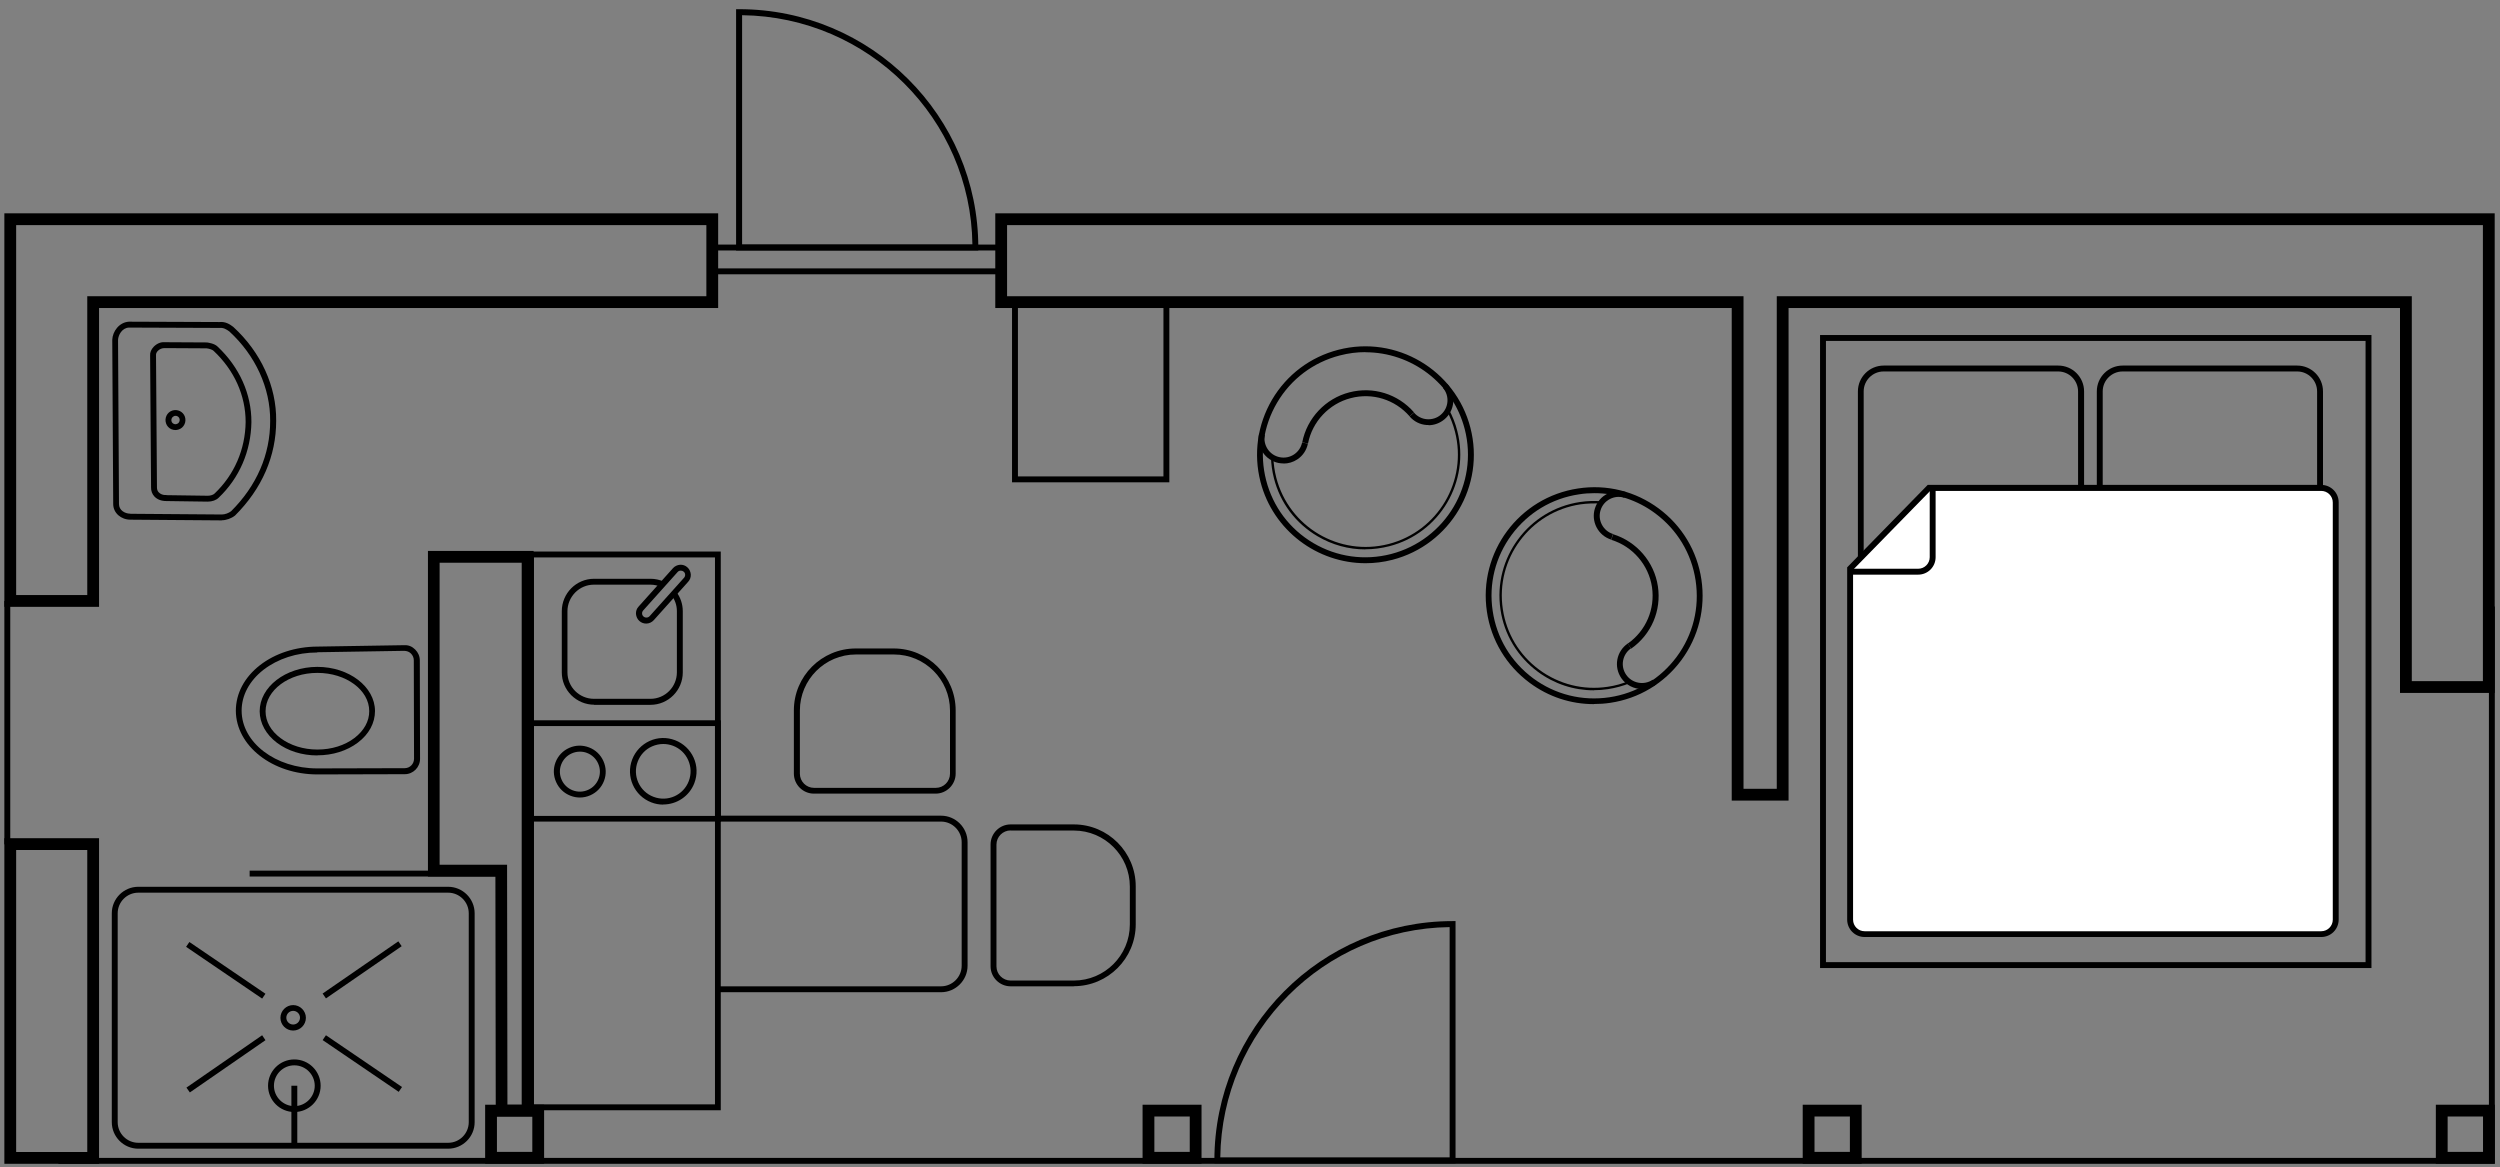 <?xml version="1.0" encoding="UTF-8"?>
<svg xmlns="http://www.w3.org/2000/svg" width="212" height="99" viewBox="0 0 212 99" fill="none">
  <rect x="0" y="0" width="212" height="99" fill="#808080" stroke="none"/>
  <g clip-path="url(#clip0_8099_734)">
    <path d="M91.06 83.64H85.7C84.77 83.64 84 82.88 84 81.94V71.61C84 70.68 84.76 69.91 85.7 69.91H91.06C93.96 69.91 96.31 72.27 96.31 75.16V78.38C96.31 81.27 93.96 83.63 91.06 83.63V83.64ZM85.7 70.42C85.04 70.42 84.5 70.96 84.5 71.62V81.95C84.5 82.61 85.04 83.15 85.7 83.15H91.06C93.68 83.15 95.81 81.02 95.81 78.4V75.18C95.81 72.56 93.68 70.43 91.06 70.43H85.7V70.42Z" fill="black"></path>
    <path d="M79.35 67.3H69.02C68.09 67.3 67.32 66.54 67.32 65.6V60.24C67.32 57.35 69.67 54.99 72.57 54.99H75.79C78.69 54.99 81.04 57.35 81.04 60.24V65.6C81.04 66.53 80.28 67.3 79.34 67.3H79.35ZM72.58 55.5C69.96 55.5 67.83 57.63 67.83 60.25V65.61C67.83 66.27 68.37 66.81 69.03 66.81H79.36C80.02 66.81 80.56 66.27 80.56 65.61V60.25C80.56 57.63 78.43 55.5 75.81 55.5H72.59H72.58Z" fill="black"></path>
    <path d="M26.91 65.671C23.11 65.671 20.01 63.251 20 60.271C20 58.811 20.72 57.441 22.04 56.411C23.34 55.401 25.07 54.841 26.9 54.831L34.28 54.711C34.65 54.691 34.96 54.831 35.21 55.081C35.46 55.331 35.6 55.651 35.6 56.001L35.62 64.351C35.62 65.061 35.04 65.651 34.33 65.651L26.93 65.671H26.91ZM26.9 55.331C25.17 55.331 23.56 55.861 22.34 56.801C21.15 57.731 20.49 58.961 20.49 60.261C20.49 62.971 23.37 65.161 26.9 65.161H26.92L34.32 65.141C34.76 65.141 35.11 64.781 35.11 64.341L35.09 55.991C35.09 55.771 35 55.571 34.85 55.421C34.7 55.271 34.52 55.201 34.28 55.191L26.9 55.311V55.331Z" fill="black"></path>
    <path d="M26.91 64.061C25.62 64.061 24.41 63.681 23.49 62.991C22.55 62.281 22.03 61.331 22.02 60.321C22.02 58.251 24.21 56.561 26.9 56.551H26.91C29.6 56.551 31.79 58.231 31.8 60.291C31.8 61.311 31.29 62.261 30.35 62.971C29.43 63.671 28.21 64.051 26.92 64.051H26.9L26.91 64.061ZM26.91 57.061C24.49 57.061 22.52 58.531 22.52 60.321C22.52 61.181 22.97 61.981 23.79 62.591C24.62 63.211 25.73 63.561 26.91 63.561H26.93C28.12 63.561 29.23 63.211 30.06 62.581C30.87 61.961 31.32 61.151 31.31 60.301C31.31 58.511 29.34 57.061 26.92 57.061H26.91Z" fill="black"></path>
    <path d="M54.8 52.88C54.59 52.88 54.39 52.81 54.22 52.66C54.05 52.51 53.95 52.29 53.93 52.06C53.92 51.83 53.99 51.61 54.15 51.44L57.07 48.18C57.22 48.01 57.44 47.91 57.67 47.89C57.9 47.88 58.12 47.95 58.29 48.11C58.46 48.26 58.56 48.48 58.58 48.71C58.59 48.94 58.52 49.16 58.36 49.33L55.44 52.59C55.27 52.78 55.03 52.88 54.79 52.88H54.8ZM57.73 48.39C57.73 48.39 57.72 48.39 57.71 48.39C57.61 48.39 57.52 48.44 57.46 48.51L54.54 51.77C54.48 51.84 54.44 51.94 54.45 52.03C54.45 52.13 54.5 52.22 54.57 52.28C54.72 52.41 54.95 52.4 55.09 52.25L58.01 48.99C58.07 48.92 58.11 48.82 58.1 48.73C58.1 48.63 58.05 48.54 57.98 48.48C57.91 48.42 57.83 48.39 57.74 48.39H57.73Z" fill="black"></path>
    <path d="M61.12 94.15H44.77V46.77H61.12V94.15ZM45.28 93.65H60.63V47.27H45.28V93.65Z" fill="black"></path>
    <path d="M99.16 40.9H85.82V25.57H99.16V40.9ZM86.32 40.4H98.66V26.07H86.32V40.4Z" fill="black"></path>
    <path d="M44.78 69.69V61.08H61.13V69.67H44.78V69.69ZM45.28 61.58V69.19H60.63V61.57H45.28V61.58Z" fill="black"></path>
    <path d="M56.23 68.231C55.9 68.231 55.56 68.171 55.23 68.041C53.78 67.481 53.05 65.851 53.61 64.401C53.88 63.701 54.41 63.141 55.09 62.831C55.78 62.521 56.54 62.501 57.25 62.771C57.95 63.041 58.51 63.571 58.82 64.251C59.13 64.931 59.15 65.701 58.88 66.411C58.45 67.531 57.38 68.221 56.24 68.221L56.23 68.231ZM56.24 63.091C55.92 63.091 55.6 63.161 55.3 63.291C54.73 63.541 54.3 64.001 54.08 64.581C53.62 65.771 54.22 67.121 55.42 67.571C56.62 68.031 57.96 67.431 58.41 66.231C58.63 65.651 58.61 65.021 58.36 64.461C58.11 63.891 57.65 63.461 57.07 63.241C56.8 63.141 56.52 63.091 56.24 63.091Z" fill="black"></path>
    <path d="M49.17 67.63C48.9 67.63 48.64 67.58 48.38 67.48C47.83 67.27 47.4 66.86 47.16 66.32C46.92 65.78 46.9 65.19 47.11 64.64C47.32 64.09 47.73 63.66 48.27 63.42C48.81 63.18 49.4 63.17 49.95 63.38C50.5 63.59 50.93 64 51.17 64.54C51.41 65.08 51.43 65.67 51.22 66.22C51.01 66.77 50.6 67.2 50.06 67.44C49.77 67.57 49.47 67.63 49.17 67.63ZM49.17 63.74C48.94 63.74 48.7 63.79 48.48 63.89C48.07 64.07 47.75 64.41 47.59 64.83C47.43 65.25 47.44 65.71 47.63 66.13C47.81 66.54 48.15 66.86 48.57 67.02C48.99 67.18 49.45 67.17 49.87 66.98C50.28 66.8 50.6 66.46 50.76 66.04C50.92 65.62 50.91 65.16 50.72 64.74C50.54 64.33 50.2 64.01 49.78 63.85C49.58 63.77 49.38 63.74 49.17 63.74Z" fill="black"></path>
    <path d="M50.39 59.76C49.66 59.76 48.97 59.47 48.45 58.96C47.93 58.44 47.64 57.75 47.64 57.02V51.83C47.64 50.32 48.86 49.08 50.38 49.08H55.17C55.55 49.08 55.93 49.16 56.28 49.32L56.07 49.78C55.78 49.65 55.48 49.58 55.16 49.58H50.36C49.76 49.58 49.2 49.82 48.78 50.24C48.36 50.67 48.12 51.23 48.12 51.83V57.02C48.12 58.26 49.13 59.26 50.37 59.26H55.16C56.4 59.26 57.4 58.25 57.4 57.01V51.82C57.4 51.32 57.23 50.85 56.93 50.46L57.33 50.16C57.7 50.64 57.9 51.22 57.9 51.83V57.02C57.9 58.53 56.68 59.77 55.16 59.77H50.37L50.39 59.76Z" fill="black"></path>
    <path d="M201.1 82.09H154.34V28.41H201.1V82.09ZM154.84 81.59H200.6V28.91H154.84V81.59Z" fill="black"></path>
    <path d="M174.54 50.96H159.74C158.53 50.96 157.55 49.98 157.55 48.77V33.19C157.55 31.98 158.53 31 159.74 31H174.54C175.75 31 176.73 31.98 176.73 33.19V48.77C176.73 49.98 175.75 50.96 174.54 50.96ZM159.73 31.5C158.8 31.5 158.04 32.26 158.04 33.19V48.77C158.04 49.7 158.8 50.46 159.73 50.46H174.53C175.46 50.46 176.22 49.7 176.22 48.77V33.19C176.22 32.26 175.46 31.5 174.53 31.5H159.73Z" fill="black"></path>
    <path d="M194.8 50.96H180C178.79 50.96 177.81 49.98 177.81 48.77V33.19C177.81 31.98 178.79 31 180 31H194.8C196.01 31 196.99 31.98 196.99 33.19V48.77C196.99 49.98 196.01 50.96 194.8 50.96ZM180 31.5C179.07 31.5 178.31 32.26 178.31 33.19V48.77C178.31 49.7 179.07 50.46 180 50.46H194.8C195.73 50.46 196.49 49.7 196.49 48.77V33.19C196.49 32.26 195.73 31.5 194.8 31.5H180Z" fill="black"></path>
    <path d="M163.58 41.369H196.85C197.53 41.369 198.08 41.919 198.08 42.599V77.979C198.08 78.659 197.53 79.209 196.85 79.209H158.13C157.45 79.209 156.9 78.659 156.9 77.979V48.209L163.58 41.369Z" fill="white"></path>
    <path d="M196.84 79.459H158.12C157.3 79.459 156.64 78.799 156.64 77.979V48.109L163.47 41.119H196.84C197.66 41.119 198.32 41.779 198.32 42.599V77.979C198.32 78.799 197.66 79.459 196.84 79.459ZM157.14 48.319V77.989C157.14 78.529 157.58 78.969 158.12 78.969H196.84C197.38 78.969 197.82 78.529 197.82 77.989V42.609C197.82 42.069 197.38 41.629 196.84 41.629H163.68L157.14 48.319Z" fill="black"></path>
    <path d="M162.66 48.73H156.97V48.23H162.66C163.2 48.23 163.64 47.79 163.64 47.25V41.49H164.14V47.25C164.14 48.07 163.48 48.73 162.66 48.73Z" fill="black"></path>
    <path d="M8.4 51.46H0.37V18.09H60.9V26.12H8.4V51.46ZM1.37 50.46H7.4V25.12H59.9V19.09H1.37V50.46Z" fill="black"></path>
    <path d="M8.4 98.69H0.37V71.08H8.4V98.69ZM1.37 97.69H7.4V72.08H1.37V97.69Z" fill="black"></path>
    <path d="M211.56 98.68H206.56V93.68H211.56V98.68ZM207.56 97.68H210.56V94.68H207.56V97.68Z" fill="black"></path>
    <path d="M157.87 98.68H152.87V93.68H157.87V98.68ZM153.87 97.68H156.87V94.68H153.87V97.68Z" fill="black"></path>
    <path d="M101.89 98.68H96.89V93.68H101.89V98.68ZM97.89 97.68H100.89V94.68H97.89V97.68Z" fill="black"></path>
    <path d="M46.14 98.68H41.14V93.68H46.14V98.68ZM42.14 97.68H45.14V94.68H42.14V97.68Z" fill="black"></path>
    <path d="M151.67 67.89H146.85V26.12H84.4V18.09H211.55V58.76H203.52V26.12H151.67V67.89ZM147.85 66.89H150.67V25.12H204.52V57.76H210.55V19.09H85.4V25.12H147.85V66.89Z" fill="black"></path>
    <path d="M211.56 98.69H4.95V98.19H211.06V51.43H211.56V98.69Z" fill="black"></path>
    <path d="M0.87 50.961H0.37V71.601H0.87V50.961Z" fill="black"></path>
    <path d="M42.24 73.83H21.17V74.33H42.24V73.83Z" fill="black"></path>
    <path d="M79.8 84.14H60.82V83.64H79.8C80.76 83.64 81.55 82.85 81.55 81.89V71.42C81.55 70.46 80.76 69.67 79.8 69.67H60.82V69.17H79.8C81.04 69.17 82.05 70.18 82.05 71.42V81.89C82.05 83.13 81.04 84.14 79.8 84.14Z" fill="black"></path>
    <path d="M45.25 94.681H42.04L42.01 74.331H36.29V46.721H45.25V94.681ZM43.03 93.681H44.24V47.721H37.28V73.331H43L43.03 93.681Z" fill="black"></path>
    <path d="M38 97.409H11.73C10.49 97.409 9.48 96.399 9.48 95.159V77.449C9.48 76.209 10.49 75.199 11.73 75.199H38C39.24 75.199 40.25 76.209 40.25 77.449V95.159C40.25 96.399 39.24 97.409 38 97.409ZM11.73 75.699C10.76 75.699 9.98 76.489 9.98 77.449V95.159C9.98 96.129 10.77 96.909 11.73 96.909H38C38.97 96.909 39.75 96.119 39.75 95.159V77.449C39.75 76.479 38.96 75.699 38 75.699H11.73Z" fill="black"></path>
    <path d="M24.96 94.3C23.73 94.3 22.73 93.3 22.73 92.07C22.73 90.84 23.73 89.84 24.96 89.84C26.19 89.84 27.19 90.84 27.19 92.07C27.19 93.3 26.19 94.3 24.96 94.3ZM24.96 90.34C24 90.34 23.23 91.12 23.23 92.07C23.23 93.02 24.01 93.8 24.96 93.8C25.91 93.8 26.69 93.02 26.69 92.07C26.69 91.12 25.91 90.34 24.96 90.34Z" fill="black"></path>
    <path d="M16.1 92.639L15.81 92.229L22.23 87.789L22.51 88.209L16.1 92.639Z" fill="black"></path>
    <path d="M33.778 79.826L27.357 84.254L27.641 84.665L34.062 80.237L33.778 79.826Z" fill="black"></path>
    <path d="M33.81 92.589L27.36 88.199L27.64 87.789L34.09 92.179L33.81 92.589Z" fill="black"></path>
    <path d="M22.23 84.681L15.78 80.291L16.06 79.881L22.51 84.271L22.23 84.681Z" fill="black"></path>
    <path d="M25.21 92.07H24.71V97.17H25.21V92.07Z" fill="black"></path>
    <path d="M24.86 87.391C24.26 87.391 23.78 86.9 23.78 86.311C23.78 85.721 24.27 85.231 24.86 85.231C25.45 85.231 25.94 85.721 25.94 86.311C25.94 86.9 25.46 87.391 24.86 87.391ZM24.86 85.721C24.54 85.721 24.28 85.981 24.28 86.3C24.28 86.621 24.54 86.88 24.86 86.88C25.18 86.88 25.44 86.621 25.44 86.3C25.44 85.981 25.18 85.721 24.86 85.721Z" fill="black"></path>
    <path d="M18.81 44.129L11.06 44.069C10.27 44.069 9.61 43.509 9.6 42.759L9.52 28.809C9.55 28.109 10.1 27.329 10.93 27.279L18.62 27.309C19.11 27.259 19.48 27.489 19.78 27.719C22.13 29.869 23.45 32.769 23.42 35.689C23.42 38.669 22.22 41.439 19.93 43.719C19.61 43.969 19.18 44.119 18.81 44.119V44.129ZM11.06 43.569L18.81 43.629C19.07 43.629 19.4 43.509 19.6 43.349C21.77 41.189 22.92 38.539 22.91 35.689C22.93 32.909 21.67 30.149 19.45 28.109C19.19 27.919 18.95 27.779 18.63 27.809L10.93 27.779C10.34 27.809 10.03 28.419 10.01 28.819L10.09 42.749C10.09 43.259 10.58 43.559 11.04 43.559H11.05L11.06 43.569Z" fill="black"></path>
    <path d="M17.62 42.539L14.11 42.489C13.68 42.489 13.34 42.359 13.1 42.109C12.9 41.899 12.8 41.619 12.81 41.319L12.73 30.139C12.71 29.899 12.82 29.629 13.03 29.409C13.28 29.149 13.62 28.989 13.96 29.019L17.55 29.039C17.68 29.059 18.19 29.129 18.45 29.389C20.3 31.129 21.33 33.409 21.32 35.799C21.28 38.259 20.3 40.539 18.54 42.209C18.34 42.409 18 42.539 17.61 42.539H17.62ZM14.11 41.989L17.62 42.039C17.86 42.039 18.09 41.959 18.2 41.849C19.87 40.259 20.8 38.109 20.83 35.789C20.83 33.539 19.87 31.399 18.11 29.749C18.02 29.659 17.77 29.569 17.52 29.539L13.95 29.519C13.74 29.519 13.54 29.599 13.39 29.749C13.28 29.859 13.22 29.999 13.23 30.109L13.31 41.319C13.31 41.489 13.35 41.639 13.46 41.749C13.61 41.899 13.81 41.999 14.11 41.979V41.989Z" fill="black"></path>
    <path d="M14.88 36.469C14.75 36.469 14.63 36.439 14.51 36.389C14.31 36.289 14.15 36.119 14.08 35.899C13.93 35.459 14.16 34.969 14.6 34.819C15.04 34.669 15.53 34.899 15.68 35.339C15.75 35.549 15.74 35.789 15.64 35.989C15.54 36.199 15.37 36.349 15.15 36.419C15.06 36.449 14.96 36.469 14.87 36.469H14.88ZM14.77 35.289C14.59 35.349 14.49 35.549 14.55 35.739C14.58 35.829 14.64 35.899 14.73 35.939C14.81 35.979 14.91 35.989 15 35.949C15.09 35.919 15.16 35.859 15.2 35.769C15.24 35.689 15.25 35.589 15.22 35.499C15.16 35.319 14.96 35.219 14.77 35.279V35.289Z" fill="black"></path>
    <path d="M82.96 21.239H62.42V0.779H62.67C73.86 0.779 82.96 9.849 82.96 20.989V21.239ZM62.93 20.739H82.46C82.33 10.069 73.64 1.419 62.93 1.289V20.739Z" fill="black"></path>
    <path d="M123.43 98.649H102.98V98.399C102.98 87.209 112.04 78.109 123.18 78.109H123.43V98.649ZM103.48 98.149H122.93V78.619C112.26 78.749 103.61 87.439 103.48 98.149Z" fill="black"></path>
    <path d="M84.89 20.74H60.44V21.24H84.89V20.74Z" fill="black"></path>
    <path d="M84.89 22.76H60.44V23.26H84.89V22.76Z" fill="black"></path>
    <path d="M115.8 47.761C111.71 47.761 107.96 45.001 106.89 40.861C106.28 38.481 106.63 36.011 107.87 33.891C109.12 31.771 111.12 30.271 113.49 29.661C118.4 28.391 123.42 31.361 124.69 36.271C125.96 41.181 122.99 46.201 118.08 47.471C117.31 47.671 116.54 47.761 115.78 47.761H115.8ZM115.79 29.861C115.07 29.861 114.35 29.951 113.62 30.141C111.37 30.721 109.48 32.141 108.3 34.141C107.12 36.141 106.79 38.481 107.37 40.731C107.95 42.981 109.37 44.871 111.37 46.051C113.37 47.231 115.71 47.561 117.96 46.981C122.6 45.781 125.4 41.031 124.21 36.391C123.2 32.471 119.66 29.871 115.79 29.871V29.861Z" fill="black"></path>
    <path d="M121.14 36.04C121.08 36.04 121.03 36.04 120.97 36.04C120.41 36 119.9 35.74 119.53 35.31L119.91 34.99C120.19 35.32 120.58 35.52 121.01 35.55C121.44 35.58 121.86 35.45 122.18 35.17C122.86 34.59 122.94 33.57 122.36 32.89L122.74 32.57C123.49 33.46 123.39 34.79 122.5 35.55C122.11 35.88 121.63 36.06 121.13 36.06L121.14 36.04Z" fill="black"></path>
    <path d="M108.85 39.3C108.71 39.3 108.56 39.289 108.42 39.26C107.28 39.029 106.54 37.91 106.77 36.77L107.26 36.87C107.08 37.739 107.65 38.599 108.52 38.77C108.94 38.859 109.38 38.77 109.73 38.539C110.09 38.3 110.33 37.94 110.42 37.52L110.91 37.62C110.8 38.169 110.48 38.65 110.01 38.959C109.66 39.19 109.26 39.309 108.85 39.309V39.3Z" fill="black"></path>
    <path d="M110.92 37.61L110.43 37.51C110.83 35.46 112.4 33.79 114.43 33.27C116.44 32.75 118.54 33.4 119.91 34.97L119.53 35.3C118.29 33.88 116.38 33.28 114.55 33.76C112.71 34.23 111.28 35.75 110.92 37.61Z" fill="black"></path>
    <path d="M115.78 46.59C114.36 46.59 112.97 46.211 111.72 45.471C109.87 44.38 108.56 42.641 108.03 40.56C107.88 39.971 107.79 39.361 107.78 38.761H107.98C108 39.34 108.08 39.931 108.23 40.511C109.31 44.691 113.58 47.211 117.76 46.13C121.94 45.05 124.46 40.781 123.38 36.6C123.22 35.98 122.99 35.391 122.69 34.831L122.87 34.73C123.18 35.3 123.42 35.91 123.58 36.55C124.68 40.84 122.1 45.221 117.81 46.321C117.14 46.49 116.46 46.581 115.79 46.581L115.78 46.59Z" fill="black"></path>
    <path d="M135.16 59.71C133.2 59.71 131.31 59.09 129.71 57.9C127.74 56.44 126.45 54.3 126.09 51.87C125.34 46.85 128.81 42.17 133.83 41.42C136.26 41.05 138.69 41.66 140.66 43.12C142.63 44.58 143.92 46.72 144.28 49.15C144.64 51.58 144.04 54 142.58 55.98C141.12 57.95 138.98 59.24 136.55 59.6C136.09 59.67 135.63 59.7 135.17 59.7L135.16 59.71ZM135.2 41.82C134.77 41.82 134.33 41.85 133.9 41.92C131.6 42.26 129.58 43.48 128.19 45.35C126.81 47.22 126.23 49.51 126.58 51.81C126.92 54.11 128.14 56.13 130.01 57.52C131.88 58.9 134.17 59.47 136.47 59.13C138.77 58.79 140.79 57.57 142.18 55.7C143.57 53.83 144.13 51.54 143.79 49.24C143.45 46.94 142.23 44.92 140.36 43.53C138.85 42.41 137.05 41.82 135.2 41.82Z" fill="black"></path>
    <path d="M139.24 58.43C138.57 58.43 137.9 58.11 137.49 57.51C137.17 57.04 137.05 56.48 137.15 55.93C137.25 55.38 137.57 54.89 138.03 54.57L138.31 54.98C137.96 55.22 137.72 55.59 137.64 56.01C137.56 56.43 137.65 56.86 137.9 57.22C138.4 57.95 139.41 58.14 140.15 57.64L140.43 58.05C140.07 58.3 139.65 58.42 139.24 58.42V58.43Z" fill="black"></path>
    <path d="M136.63 45.761C136.09 45.591 135.65 45.221 135.39 44.721C135.13 44.221 135.08 43.641 135.25 43.111C135.6 42.001 136.79 41.381 137.9 41.731L137.75 42.211C136.9 41.941 135.99 42.421 135.73 43.261C135.6 43.671 135.64 44.111 135.84 44.491C136.04 44.871 136.37 45.151 136.78 45.281L136.63 45.761Z" fill="black"></path>
    <path d="M138.32 54.991L138.03 54.581C139.58 53.491 140.36 51.651 140.09 49.791C139.81 47.911 138.45 46.331 136.64 45.781L136.79 45.301C138.79 45.921 140.28 47.651 140.59 49.721C140.9 51.781 140.03 53.801 138.33 55.001L138.32 54.991Z" fill="black"></path>
    <path d="M135.16 58.539C133.45 58.539 131.8 57.999 130.4 56.959C128.68 55.679 127.55 53.809 127.24 51.689C126.59 47.309 129.62 43.219 133.99 42.569C134.6 42.479 135.21 42.459 135.81 42.509L135.79 42.709C135.21 42.669 134.61 42.689 134.02 42.769C129.75 43.409 126.8 47.399 127.44 51.659C127.75 53.729 128.84 55.549 130.52 56.789C132.2 58.029 134.26 58.549 136.33 58.239C136.96 58.149 137.58 57.979 138.16 57.729L138.24 57.919C137.64 58.169 137 58.339 136.36 58.439C135.96 58.499 135.56 58.529 135.16 58.529V58.539Z" fill="black"></path>
  </g>
  <defs>
    <clipPath id="clip0_8099_734">
      <rect width="212" height="99" fill="white"></rect>
    </clipPath>
  </defs>
</svg>
